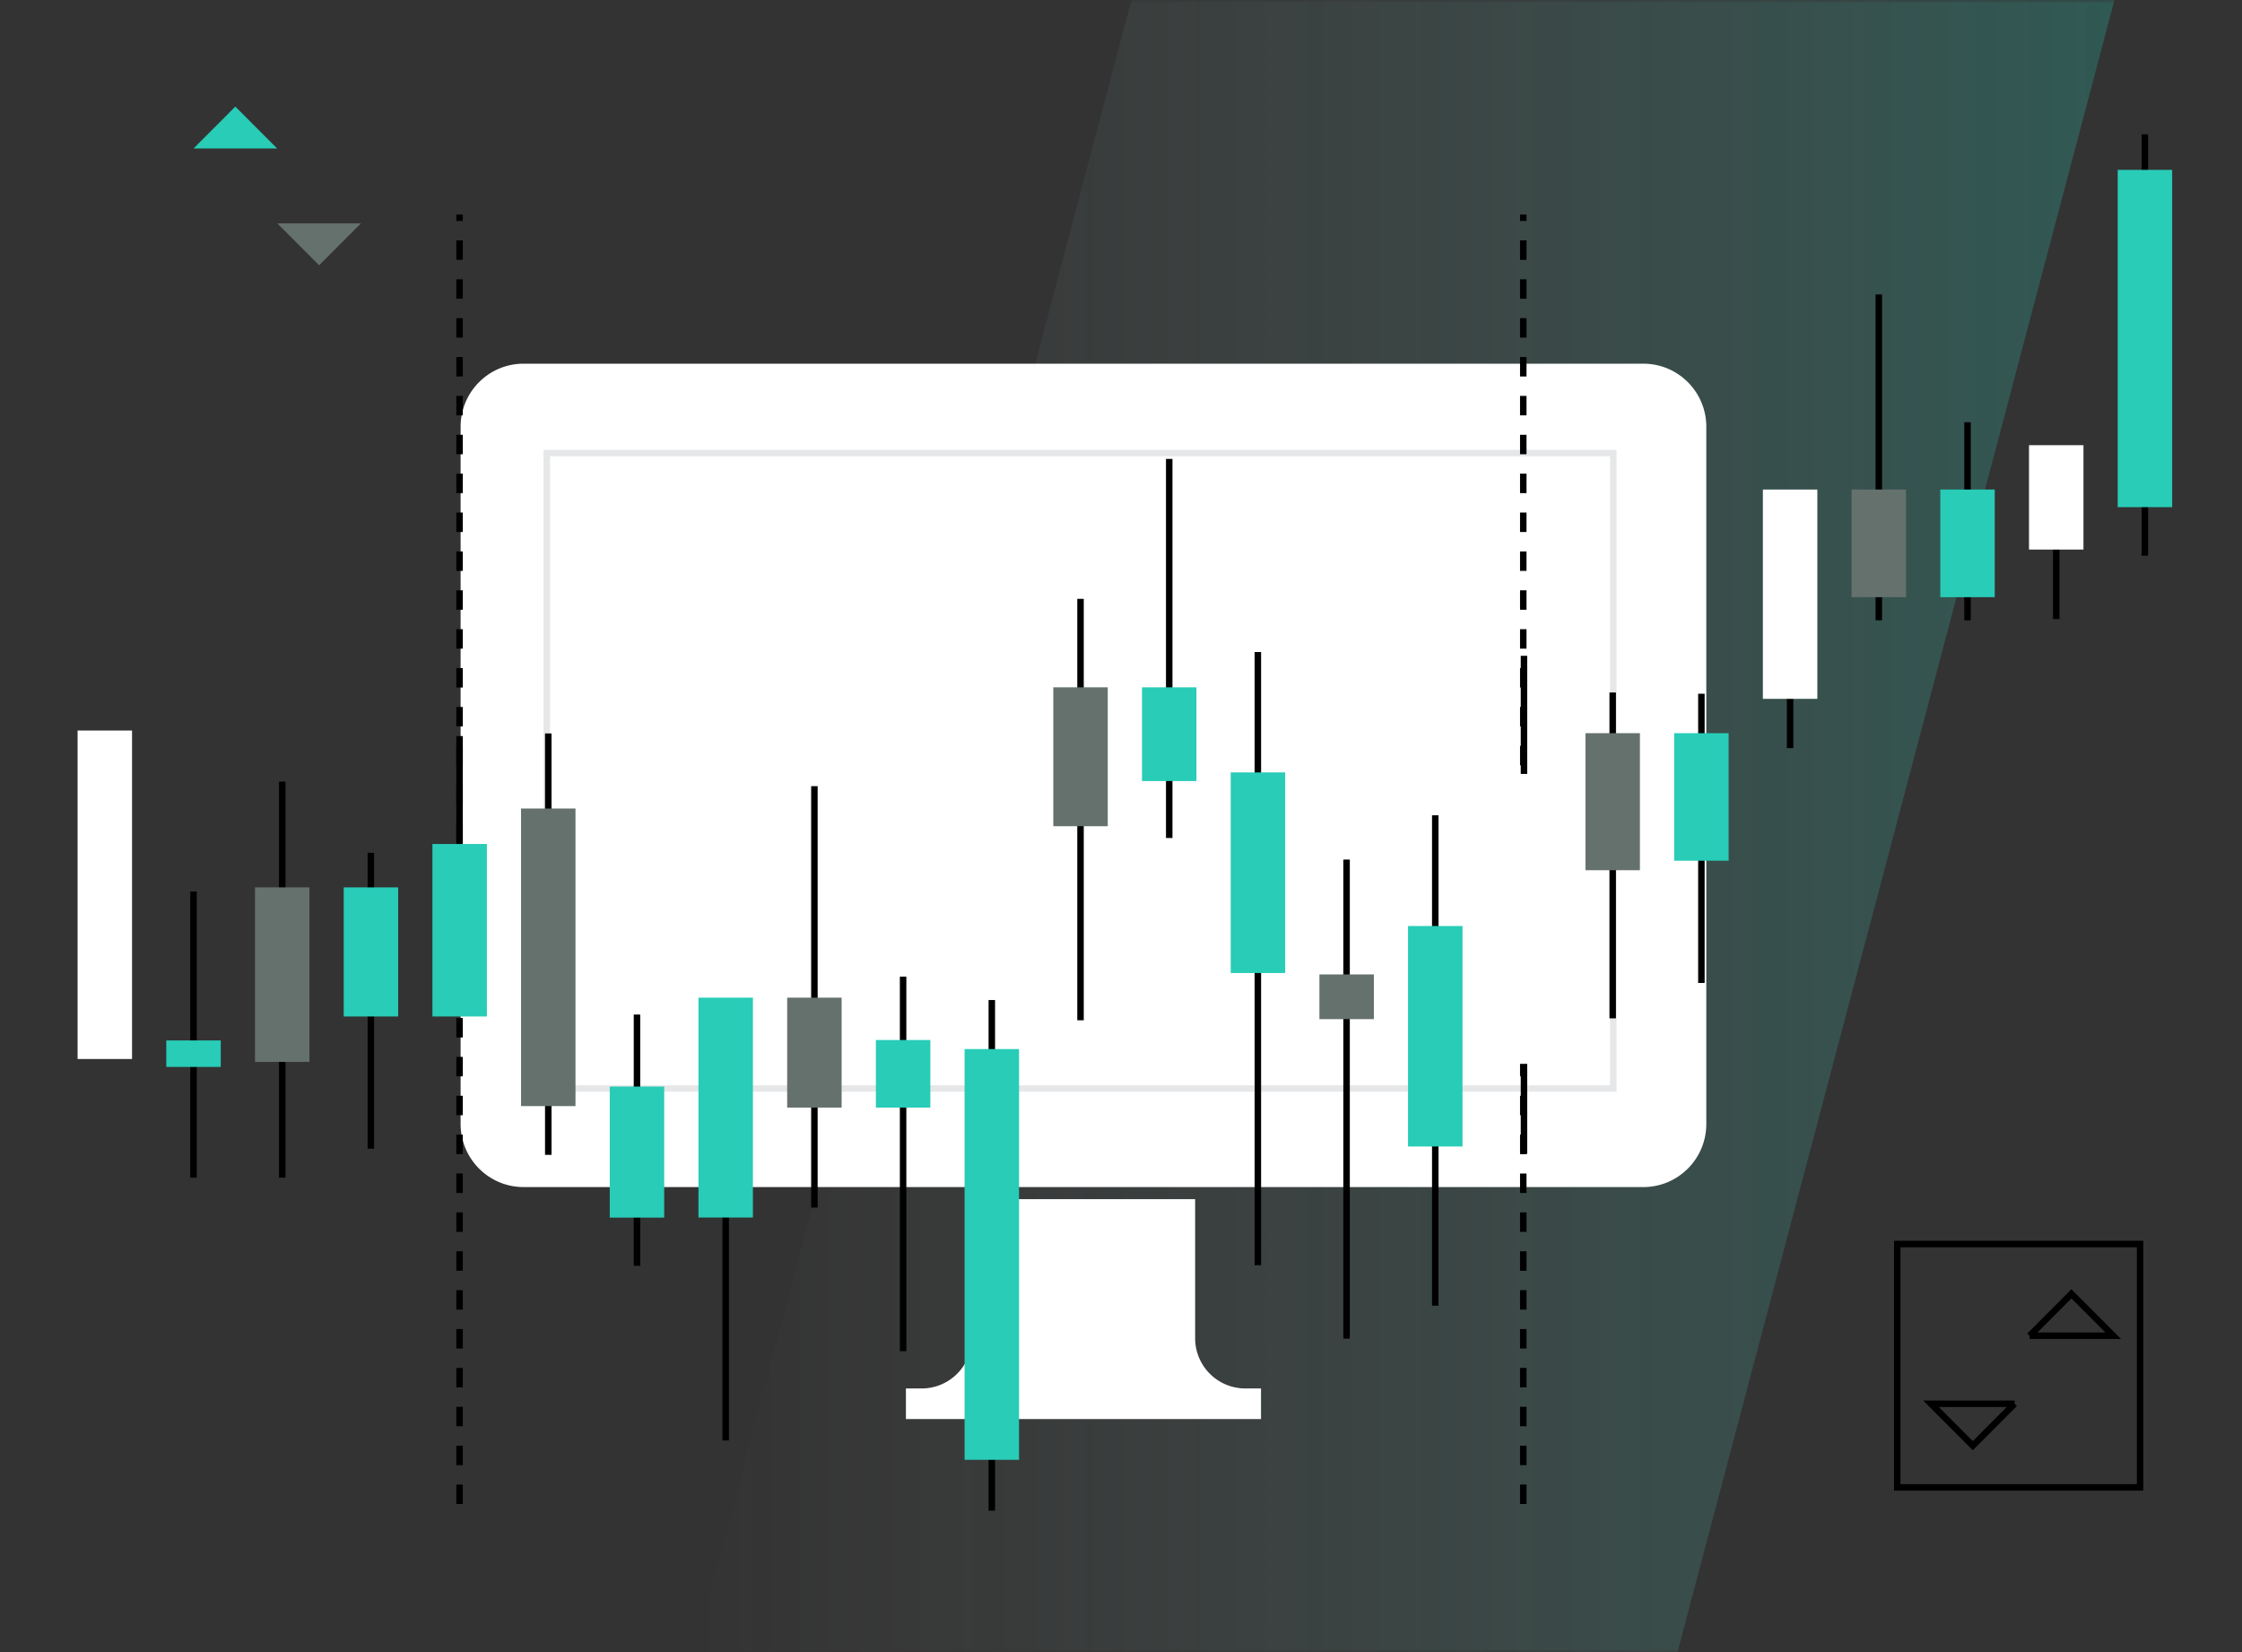 <svg width="346" height="255" fill="none" xmlns="http://www.w3.org/2000/svg"><rect width="100%" height="100%" fill="#333333" stroke="none"/><mask id="a" style="mask-type:alpha" maskUnits="userSpaceOnUse" x="0" y="0" width="346" height="255"><path fill="#C4C4C4" d="M0 0h346v255H0z"/></mask><g mask="url(#a)"><path d="M107.182 254.942h151.702L326.318 0H174.616l-67.434 254.942Z" fill="url(#b)"/><path d="M184.442 206.521v-21.474h-34.469v21.474a7.75 7.75 0 0 1-2.263 5.474 7.719 7.719 0 0 1-5.464 2.268h-2.439v4.726h54.801v-4.726h-2.413a7.728 7.728 0 0 1-5.477-2.262 7.765 7.765 0 0 1-2.276-5.48ZM253.611 56.123H80.804c-5.368 0-9.719 4.36-9.719 9.738v107.586c0 5.379 4.351 9.739 9.719 9.739H253.61c5.367 0 9.718-4.36 9.718-9.739V65.861c0-5.378-4.351-9.738-9.718-9.738Z" fill="#fff"/><path d="M248.975 69.922H84.382v98.052h164.593V69.922Z" stroke="#E6E7E8" stroke-miterlimit="10"/><path d="M70.922 232.096V33.114M235.082 232.096V33.114" stroke="#000" stroke-dasharray="3 3"/><path d="M20.378 112.734h-8.404v50.689h8.404v-50.689Z" fill="#fff"/><path d="M29.866 181.733v-44.157" stroke="#000" stroke-miterlimit="10"/><path d="M34.068 160.558h-8.404v4.088h8.404v-4.088Z" fill="#28CCB7"/><path d="M43.556 181.733v-61.108" stroke="#000" stroke-miterlimit="10"/><path d="M47.758 136.938h-8.404v26.934h8.404v-26.934Z" fill="#65716D"/><path d="M57.232 177.264V131.6" stroke="#000" stroke-miterlimit="10"/><path d="M61.448 136.938h-8.404v19.925h8.404v-19.925Z" fill="#28CCB7"/><path d="M70.922 154.867V113.59" stroke="#000" stroke-miterlimit="10"/><path d="M75.138 130.242h-8.404v26.621h8.404v-26.621Z" fill="#28CCB7"/><path d="M84.612 178.215v-65.033" stroke="#000" stroke-miterlimit="10"/><path d="M88.814 124.768H80.41v45.922h8.404v-45.922Z" fill="#65716D"/><path d="M98.303 195.342v-38.778" stroke="#000" stroke-miterlimit="10"/><path d="M102.504 167.675h-8.403v20.224h8.403v-20.224Z" fill="#28CCB7"/><path d="M111.993 222.289v-65.032" stroke="#000" stroke-miterlimit="10"/><path d="M116.195 153.957h-8.404v33.928h8.404v-33.928Z" fill="#28CCB7"/><path d="M125.684 186.351v-65.033" stroke="#000" stroke-miterlimit="10"/><path d="M129.885 153.957h-8.404v16.964h8.404v-16.964Z" fill="#65716D"/><path d="M139.373 208.517V150.71" stroke="#000" stroke-miterlimit="10"/><path d="M143.576 160.49h-8.404v10.431h8.404V160.49Z" fill="#28CCB7"/><path d="M153.063 233.128v-78.805" stroke="#000" stroke-miterlimit="10"/><path d="M157.265 161.889h-8.404v63.389h8.404v-63.389Z" fill="#28CCB7"/><path d="M166.753 157.447V92.415" stroke="#000" stroke-miterlimit="10"/><path d="M170.956 106.065h-8.404v21.433h8.404v-21.433Z" fill="#65716D"/><path d="M180.443 129.318v-58.5" stroke="#000" stroke-miterlimit="10"/><path d="M184.645 106.065h-8.404v14.465h8.404v-14.465Z" fill="#28CCB7"/><path d="M194.12 195.247v-94.628" stroke="#000" stroke-miterlimit="10"/><path d="M198.335 119.199h-8.403v30.955h8.403v-30.955Z" fill="#28CCB7"/><path d="M207.811 206.575v-73.929" stroke="#000" stroke-miterlimit="10"/><path d="M212.026 150.371h-8.404v6.899h8.404v-6.899Z" fill="#65716D"/><path d="M221.5 201.495v-75.681" stroke="#000" stroke-miterlimit="10"/><path d="M225.703 142.9h-8.404v34.024h8.404V142.9Z" fill="#28CCB7"/><path d="M235.19 178.052v-76.849" stroke="#000" stroke-miterlimit="10"/><path d="M239.392 119.43h-8.404v44.741h8.404V119.43Z" fill="#fff"/><path d="M248.881 157.148v-50.282" stroke="#000" stroke-miterlimit="10"/><path d="M253.082 113.142h-8.403v21.147h8.403v-21.147Z" fill="#65716D"/><path d="M262.57 151.688v-44.631" stroke="#000" stroke-miterlimit="10"/><path d="M266.772 113.142h-8.404v19.681h8.404v-19.681Z" fill="#28CCB7"/><path d="M276.261 115.45V81.766" stroke="#000" stroke-miterlimit="10"/><path d="M280.462 75.545h-8.403v32.299h8.403V75.545Z" fill="#fff"/><path d="M289.95 95.729V45.433" stroke="#000" stroke-miterlimit="10"/><path d="M294.153 75.545h-8.404v16.612h8.404V75.545Z" fill="#65716D"/><path d="M317.331 95.525V73.942" stroke="#000" stroke-miterlimit="10"/><path d="M321.533 68.7h-8.404v16.108h8.404V68.7Z" fill="#fff"/><path d="M303.641 95.729V65.155" stroke="#000" stroke-miterlimit="10"/><path d="M307.842 75.545h-8.404v16.612h8.404V75.545Z" fill="#28CCB7"/><path d="M331.008 85.76V20.726" stroke="#000" stroke-miterlimit="10"/><path d="M335.223 26.214h-8.404v52.048h8.404V26.214Z" fill="#28CCB7"/><path d="M330.275 191.974h-37.478v37.555h37.478v-37.555Z" stroke="#000" stroke-miterlimit="10"/><path d="m310.906 216.625-6.452 6.466-6.452-6.466h12.904ZM313.224 206.126l6.452-6.465 6.452 6.465h-12.904Z" stroke="#000" stroke-miterlimit="10"/><path d="m29.866 22.913 6.452-6.465 6.452 6.465H29.866Z" fill="#28CCB7"/><path d="m55.7 34.472-6.451 6.465-6.452-6.465H55.7Z" fill="#65716D"/></g><defs><linearGradient id="b" x1="326.305" y1="127.471" x2="107.182" y2="127.471" gradientUnits="userSpaceOnUse"><stop stop-color="#28CCB7" stop-opacity=".25"/><stop offset="1" stop-color="#BBB" stop-opacity="0"/></linearGradient></defs></svg>